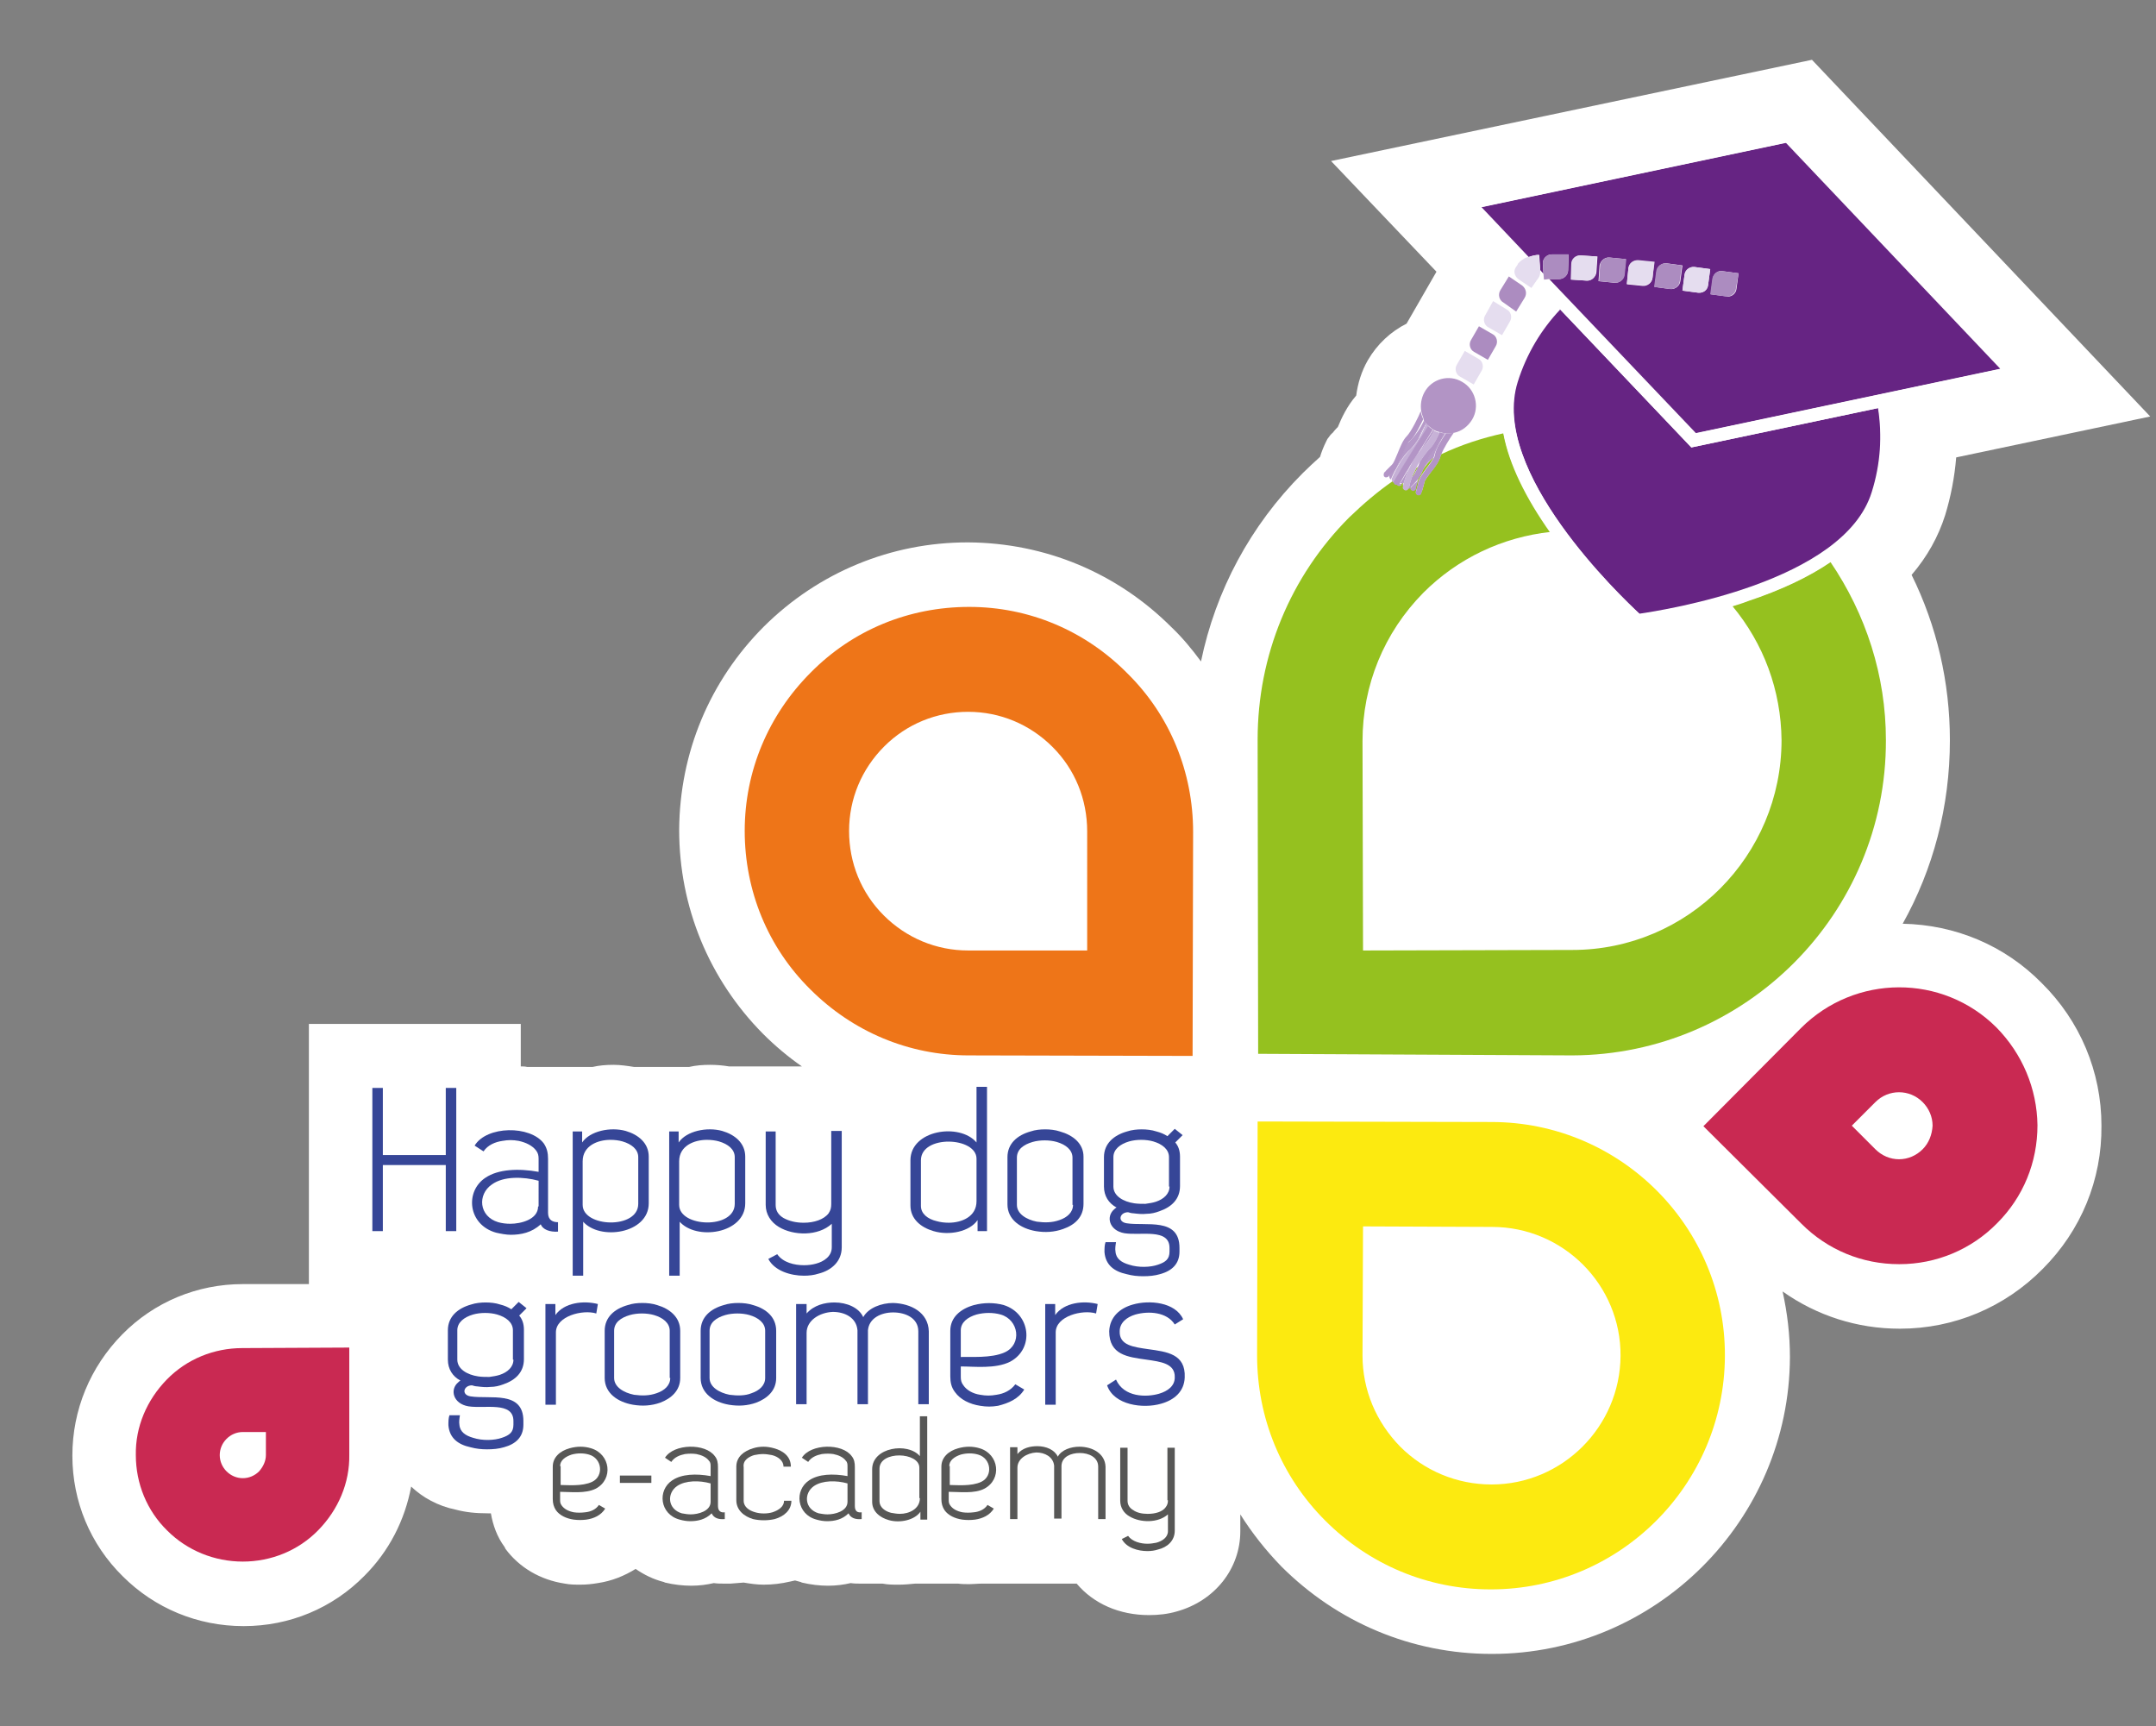 <svg xmlns="http://www.w3.org/2000/svg" xmlns:xlink="http://www.w3.org/1999/xlink" id="Ebene_1" x="0px" y="0px" viewBox="0 0 411.1 329.1" style="enable-background:new 0 0 411.1 329.1;" xml:space="preserve"><rect x="0" y="0" width="411.1" height="329.1" fill="#808080" stroke="none"/> <style type="text/css"> .st0{fill:#FFFFFF;} .st1{fill:none;} .st2{fill:#364697;} .st3{fill:#575756;} .st4{fill:#EE7518;} .st5{fill:#95C11F;} .st6{fill:#C92952;} .st7{fill:#FCEA10;} .st8{fill:#662483;} .st9{fill:#E5DDEF;} .st10{fill:#AC8CC0;} .st11{fill:#B69AC9;} .st12{fill:#BAA0CC;} .st13{fill:#B395C6;} .st14{fill:#C7B2D7;} .st15{fill:#C5B0D6;} .st16{fill:#B294C5;} </style> <g> <path class="st0" d="M362.8,176.1c5.8-10.4,9-22.3,9-35c0-11-2.5-21.8-7.3-31.5c3-3.5,5.1-7.3,6.4-11.4c1.1-3.6,1.8-7.3,2.1-11 l37-7.8l-64.5-68l-91.7,19.3l20.1,21.1l-5.7,9.9c-3,1.5-5.6,3.9-7.4,7c-1.2,2.1-1.9,4.4-2.2,6.7c-1.8,2.1-2.8,4.3-3.5,6 c-0.1,0.1-0.1,0.1-0.2,0.2c-0.6,0.6-0.8,1-0.9,1l-0.3,0.3l-0.6,0.8l-0.2,0.4c-0.5,1-0.9,2-1.2,3c-1.1,1-2.2,2-3.3,3.1 c-10,10-16.6,22.4-19.4,35.9c-1.7-2.3-3.5-4.5-5.6-6.5c-10.4-10.4-24.1-16.1-38.8-16.2h-0.1c-14.6,0-28.4,5.7-38.8,16 c-10.4,10.4-16.1,24.1-16.2,38.8c0,14.7,5.7,28.5,16,38.9c2.3,2.3,4.8,4.4,7.4,6.2H139c-1.2-0.2-2.4-0.3-3.6-0.3 c-1.4,0-2.7,0.1-4,0.4h-8.2h-2.3c-1.3-0.2-2.6-0.4-3.9-0.4c-1.4,0-2.7,0.1-4,0.4h-12.5c-0.4-0.1-0.8-0.1-1.2-0.1v-8.1H58.9v49.6 l-12.6,0c-8.7,0-16.9,3.4-23,9.6c-6.1,6.2-9.5,14.4-9.5,23.1c0,8.7,3.4,16.9,9.6,23c6.1,6.1,14.3,9.5,23,9.5h0.1h0 c8.7,0,16.9-3.4,23-9.6c4.7-4.7,7.7-10.6,8.9-17c2.2,2.1,5.1,3.7,8.5,4.4c1.9,0.5,3.8,0.7,6.1,0.7c0.2,0,0.4,0,0.6,0 c0.4,2.3,1.2,4.5,2.6,6.4l0.1,0.2l0.1,0.2c2.6,3.5,6.6,5.9,11.3,6.6c1,0.2,2,0.2,3,0.2c1.1,0,2.1-0.1,3.3-0.3 c2.7-0.4,5.1-1.4,7.2-2.7c1.6,1.1,3.4,2,5.4,2.5l0.2,0.1c1.7,0.4,3.4,0.6,5,0.6c1.6,0,3-0.2,4.3-0.5c0.7,0.1,1.3,0.1,2,0.1 c0,0,0,0,0,0c0.4,0,0.8,0,1.2,0l2.5-0.2c1.2,0.2,2.5,0.4,3.8,0.4c1.7,0,3.4-0.2,5.1-0.6l0.9-0.2c0.4,0.1,0.7,0.2,1.1,0.3l0.2,0.1 c1.7,0.4,3.4,0.6,5,0.6c1.6,0,3-0.2,4.3-0.5c0.7,0.1,1.3,0.1,2,0.1h0c0.4,0,0.8,0,1.1,0h3c1,0.2,2,0.2,3.1,0.2c1,0,2.1-0.1,3.1-0.2 h6h2.2c0.7,0.1,1.5,0.1,2.2,0.1c0.7,0,1.5-0.1,2.3-0.1h2h16.1c3.2,3.8,8.1,6,13.8,6c1.8,0,3.6-0.2,5.3-0.7 c7.2-2,12.1-8.1,12.1-15.3v-3.2c2.2,3.5,4.8,6.8,7.8,9.9c10.7,10.7,24.9,16.7,40.1,16.7h0.1c31.2,0,56.7-25.4,56.8-56.6 c0-4.3-0.5-8.4-1.4-12.5c6.5,4.6,14.2,7.1,22.3,7.1h0.1h0c10.3,0,20-4.1,27.2-11.4c7.3-7.3,11.3-17,11.2-27.3 c0-10.3-4.1-20-11.4-27.2C382.2,180.2,372.8,176.3,362.8,176.1z"></path> </g> <g> <path class="st1" d="M93.7,225.8c-2.7,1.9-2.5,6.1,1.2,7.2c0.7,0.2,1.5,0.3,2.3,0.3c2,0,5.3-0.8,5.3-3.3v-4.9 C99.7,224.3,95.9,224.2,93.7,225.8z"></path> <path class="st1" d="M184.7,135.7C184.7,135.7,184.7,135.7,184.7,135.7c-6.1,0-11.8,2.4-16.1,6.6c-4.3,4.3-6.7,10-6.7,16.1 c0,6.1,2.3,11.8,6.6,16.1c4.3,4.3,10,6.7,16.1,6.7l22.7,0l0-22.7c0-6.1-2.3-11.8-6.6-16.1C196.5,138.1,190.8,135.7,184.7,135.7z"></path> <path class="st1" d="M220,217.6c-0.7-0.2-1.5-0.3-2.3-0.3c-0.8,0-1.6,0.1-2.3,0.3c-1.7,0.5-3,1.5-3,3v5.6c0,1.8,1.8,2.9,4,3.2 c0.7,0.1,1.4,0.1,2.1,0.1c0.7-0.1,1.4-0.2,2-0.4c1.5-0.5,2.6-1.5,2.6-2.9v-5.6C223,219.1,221.7,218,220,217.6z"></path> <path class="st1" d="M121.8,229.4v-8.9h0c0-1.5-1.3-2.5-3-3c-0.7-0.2-1.5-0.3-2.3-0.3c-2.5,0-5.3,1.2-5.3,4.1v8.3 C111.1,234,121.8,234.4,121.8,229.4z"></path> <path class="st1" d="M268.8,84c-0.2,0.2-0.3,0.4-0.5,0.6c0.1-0.1,0.1-0.1,0.2-0.2c1.4-1.3,2.4-2.9,3-4.2c-0.1-0.1-0.2-0.2-0.2-0.4 C270.7,81.1,269.7,83.2,268.8,84z"></path> <path class="st1" d="M112.9,282.6c2.4-1.1,1.9-4.5-0.6-5.2c-1.1-0.3-2.3-0.3-3.3,0c-1.2,0.3-2.2,1.1-2.2,2.2v3.7 C108,283.2,111,283.5,112.9,282.6z"></path> <path class="st1" d="M46.3,273L46.3,273c-1.2,0-2.3,0.5-3.1,1.3c-0.8,0.8-1.3,1.9-1.3,3.1c0,1.2,0.5,2.3,1.3,3.1 c0.8,0.8,1.9,1.3,3.1,1.3c0,0,0,0,0,0c1.2,0,2.3-0.5,3.1-1.3c0.8-0.8,1.3-1.9,1.3-3.1l0-4.4L46.3,273z"></path> <path class="st1" d="M140.2,229.4v-8.9h0c0-1.5-1.3-2.5-3-3c-0.7-0.2-1.5-0.3-2.3-0.3c-2.5,0-5.3,1.2-5.3,4.1v8.3 C129.5,234,140.2,234.4,140.2,229.4z"></path> <path class="st1" d="M167.8,280v6.2h0c0,1.1,1,1.8,2.2,2.2c0.5,0.1,1.1,0.2,1.7,0.2c1.8,0,3.8-0.8,3.8-3v-5.8 C175.4,276.7,167.8,276.4,167.8,280z"></path> <path class="st1" d="M201.6,217.6c-0.7-0.2-1.5-0.3-2.3-0.3c-0.8,0-1.6,0.1-2.3,0.3c-1.7,0.5-3,1.4-3,3v9c0,1.8,1.8,2.9,3.8,3.2 c1.4,0.2,2.9,0.2,4.3-0.3c1.5-0.5,2.6-1.5,2.6-2.9v-9C204.6,219.1,203.3,218.1,201.6,217.6z"></path> <path class="st1" d="M270.4,88.9c0-0.1,0.1-0.1,0.1-0.2c0.1-0.3,0.2-0.5,0.3-0.8c-0.2,0.4-0.5,0.7-0.7,1.1 C270.2,89,270.3,89,270.4,88.9z"></path> <path class="st1" d="M129.1,283.3c-2,1.4-1.8,4.4,0.9,5.2c0.5,0.1,1.1,0.2,1.7,0.2c1.5,0,3.8-0.6,3.8-2.4v-3.5 C133.4,282.2,130.7,282.1,129.1,283.3z"></path> <path class="st1" d="M155.2,283.3c-2,1.4-1.8,4.4,0.9,5.2c0.5,0.1,1.1,0.2,1.7,0.2c1.5,0,3.8-0.6,3.8-2.4v-3.5 C159.5,282.2,156.8,282.1,155.2,283.3z"></path> <path class="st1" d="M146,262.7v-9c0-1.5-1.3-2.5-3-3c-0.7-0.2-1.5-0.3-2.3-0.3s-1.6,0.1-2.3,0.3c-1.7,0.5-3,1.4-3,3v9 c0,1.8,1.8,2.9,3.8,3.2c1.4,0.2,2.9,0.2,4.3-0.3C144.9,265.1,146,264.1,146,262.7z"></path> <path class="st1" d="M124.7,250.6c-0.7-0.2-1.5-0.3-2.3-0.3c-0.8,0-1.6,0.1-2.3,0.3c-1.7,0.5-3,1.4-3,3v9c0,1.8,1.8,2.9,3.8,3.2 c1.4,0.2,2.9,0.2,4.3-0.3c1.5-0.5,2.6-1.5,2.6-2.9v-9C127.8,252.1,126.4,251.1,124.7,250.6z"></path> <path class="st1" d="M191.6,257.8c3.3-1.6,2.7-6.2-0.8-7.2c-1.5-0.4-3.2-0.4-4.6,0c-1.7,0.5-3,1.5-3,3v5.1 C184.9,258.7,189,259.1,191.6,257.8z"></path> <path class="st1" d="M187.1,282.6c2.4-1.1,1.9-4.5-0.6-5.2c-1.1-0.3-2.3-0.3-3.3,0c-1.2,0.3-2.2,1.1-2.2,2.2v3.7 C182.2,283.2,185.2,283.5,187.1,282.6z"></path> <path class="st1" d="M186.3,229v-8.1c0-4.3-10.6-4.6-10.6,0.3v8.7h0c0,1.5,1.3,2.5,3,3c0.7,0.2,1.5,0.3,2.3,0.3 C183.4,233.2,186.3,232,186.3,229z"></path> <path class="st1" d="M94.9,250.6c-0.7-0.2-1.5-0.3-2.3-0.3s-1.6,0.1-2.3,0.3c-1.7,0.5-3,1.5-3,3v5.6c0,1.8,1.8,2.9,4,3.2 c0.7,0.1,1.4,0.1,2.1,0.1c0.7-0.1,1.4-0.2,2-0.4c1.5-0.5,2.6-1.5,2.6-2.9v-5.6C97.9,252.1,96.6,251,94.9,250.6z"></path> <path class="st1" d="M273.2,87.4C273.2,87.4,273.2,87.4,273.2,87.4C273.2,87.4,273.2,87.4,273.2,87.4c0.1-0.1,0.1-0.1,0.1-0.1 C273.3,87.3,273.2,87.4,273.2,87.4z"></path> <path class="st1" d="M357.5,210.1l-4.5,4.5l4.5,4.5c1.2,1.2,2.8,1.9,4.5,1.9c0,0,0,0,0,0c1.7,0,3.3-0.7,4.5-1.9s1.9-2.8,1.9-4.5 c0-1.7-0.7-3.3-1.9-4.5C364.1,207.6,360,207.6,357.5,210.1z"></path> <path class="st1" d="M284.4,233.9l-24.6-0.1l-0.1,24.6c0,6.6,2.5,12.7,7.2,17.4c4.6,4.7,10.8,7.2,17.4,7.2c0,0,0,0,0.1,0 c13.5,0,24.5-11,24.6-24.5C309,244.9,298,233.9,284.4,233.9z"></path> <path class="st2" d="M87,234.7v-27.3h-2v12.8H73v-12.8H71v27.3H73c0-4,0-8.6,0-12.6H85v12.6H87z"></path> <path class="st2" d="M106.4,234.8V233c-1,0-1.9-0.4-1.9-1.8v-10.3c0-1.1-0.2-2-0.8-2.9c-2.6-3.5-10.9-3.4-13.2,0.4l1.7,1.1 c0.8-1.2,2.2-1.8,3.6-2c1.1-0.2,2-0.2,3.1,0c1.4,0.3,2.6,0.9,3.3,1.8c0.4,0.5,0.5,1,0.5,1.6v2.5c-3.9-0.7-7.7-0.5-10.1,1.1 c-4,2.6-3.4,9,2,10.5c0.9,0.2,1.9,0.4,2.8,0.4c1.9,0,4-0.4,5.7-2C103.5,234.4,104.8,234.9,106.4,234.8z M102.6,230 c0,2.5-3.3,3.3-5.3,3.3c-0.8,0-1.6-0.1-2.3-0.3c-3.7-1.1-4-5.3-1.2-7.2c2.2-1.6,6-1.5,8.9-0.7V230z"></path> <path class="st2" d="M111.1,232.8c3.2,3.8,12.6,2.4,12.6-3.4v-8.9c0-2.6-2-4.2-4.4-4.9c-2.9-0.8-6.8,0-8.3,2.2v-2.1h-1.8 c0,9.2,0,18.3,0,27.5h2V232.8z M111.1,221.4c0-3,2.9-4.1,5.3-4.1c0.8,0,1.6,0.1,2.3,0.3c1.7,0.5,3,1.5,3,3h0v8.9 c0,4.9-10.6,4.5-10.6,0.2V221.4z"></path> <path class="st2" d="M129.5,232.8c3.2,3.8,12.6,2.4,12.6-3.4v-8.9c0-2.6-2-4.2-4.4-4.9c-2.9-0.8-6.8,0-8.3,2.2v-2.1h-1.8 c0,9.2,0,18.3,0,27.5h2V232.8z M129.5,221.4c0-3,2.9-4.1,5.3-4.1c0.8,0,1.6,0.1,2.3,0.3c1.7,0.5,3,1.5,3,3h0v8.9 c0,4.9-10.6,4.5-10.6,0.2V221.4z"></path> <path class="st2" d="M146,215.6v14.1c0,1.8,1,3.3,2.5,4.2c2.8,1.7,7.5,1.8,10.1-0.6v3.8v0.3v0.4c0,1.7-1.5,2.7-3,3.1 c-0.7,0.2-1.5,0.3-2.3,0.3c-1.8,0-4-0.5-5.1-2.1l-1.7,0.9c1.2,2.3,4.3,3.2,6.8,3.2c0.9,0,1.9-0.1,2.8-0.4c2.4-0.6,4.4-2.3,4.4-5 v-0.4v-21.8h-2v13.9c0,0.7-0.1,1.2-0.5,1.8c-0.9,1.2-2.8,1.8-4.7,1.8l-0.1,0c-1.4,0-2.7-0.3-3.8-0.9c-1-0.6-1.5-1.4-1.5-2.5v-14 H146z"></path> <path class="st2" d="M186.4,232.6v2.1h1.8c0-9.2,0-18.3,0-27.5h-2v10.6c-3.2-3.8-12.6-2.4-12.6,3.4v8.6c0,2.6,2,4.2,4.4,4.9 C181,235.6,184.9,234.8,186.4,232.6z M175.6,229.9L175.6,229.9l0-8.7c0-4.9,10.6-4.5,10.6-0.3v8.1c0,3-2.9,4.1-5.3,4.1 c-0.8,0-1.6-0.1-2.3-0.3C176.9,232.4,175.6,231.4,175.6,229.9z"></path> <path class="st2" d="M202.1,215.7c-0.9-0.3-1.9-0.4-2.8-0.4c-1,0-1.9,0.1-2.8,0.4c-2.5,0.7-4.4,2.3-4.4,4.9v9 c0,2.9,2.5,4.6,5.4,5.1c1.8,0.3,3.5,0.2,5.2-0.4c2.3-0.8,3.9-2.3,3.9-4.8v-9C206.6,218,204.6,216.4,202.1,215.7z M204.6,229.7 c0,1.4-1.1,2.4-2.6,2.9c-1.4,0.5-2.8,0.5-4.3,0.3c-2-0.4-3.8-1.5-3.8-3.2v-9c0-1.6,1.3-2.5,3-3c0.7-0.2,1.5-0.3,2.3-0.3 c0.8,0,1.6,0.1,2.3,0.3c1.7,0.5,3,1.5,3,3V229.7z"></path> <path class="st2" d="M224,215.2l-1.4,1.4c-0.6-0.4-1.3-0.7-2.1-0.9c-0.9-0.3-1.9-0.4-2.8-0.4c-0.9,0-1.9,0.1-2.8,0.4 c-2.5,0.7-4.4,2.3-4.4,4.9v5.6c0,1.8,0.9,3.2,2.4,4c-0.2,0.1-0.3,0.2-0.4,0.3c-1.7,1.4-1,4.1,1.9,4.6c3.1,0.5,8.6-1,8.6,2.8v0.7 c0,1.4-0.7,2-2.2,2.5c-1.4,0.5-3.7,0.6-5.5,0c-1.4-0.4-2.5-1.1-2.6-2.5c-0.1-0.5,0-1.2,0.1-1.8h-2c-0.2,0.6-0.2,1.2-0.2,1.9 c0.2,2.5,1.9,3.7,4.2,4.2c1.1,0.3,2.1,0.4,3.2,0.4c1.1,0,2.2-0.1,3.2-0.4c2.2-0.6,3.7-1.9,3.7-4.3v-0.7c0-5.9-6.4-4.1-10.1-4.7 c-1.8-0.3-1.3-2.1,0.3-2.1c0.3,0.1,0.7,0.2,1,0.2h0c0.8,0.1,1.7,0.2,2.5,0.1c0.9,0,1.7-0.2,2.5-0.5c2.3-0.8,3.9-2.3,3.9-4.8v-5.6 c0-1.1-0.3-2-0.9-2.7l1.4-1.4L224,215.2z M223,226.2c0,1.4-1.1,2.4-2.6,2.9c-0.6,0.2-1.3,0.3-2,0.4c-0.7,0-1.4,0-2.1-0.1 c-2.1-0.3-4-1.4-4-3.2v-5.6c0-1.5,1.3-2.5,3-3c0.7-0.2,1.5-0.3,2.3-0.3c0.8,0,1.6,0.1,2.3,0.3c1.7,0.5,3,1.5,3,3V226.2z"></path> <path class="st2" d="M98.9,248.2l-1.4,1.4c-0.6-0.4-1.3-0.7-2.1-0.9c-0.9-0.3-1.9-0.4-2.8-0.4c-0.9,0-1.9,0.1-2.8,0.4 c-2.5,0.7-4.4,2.3-4.4,4.9v5.6c0,1.8,0.9,3.2,2.4,4c-0.2,0.1-0.3,0.2-0.4,0.3c-1.7,1.4-1,4.1,1.9,4.6c3.1,0.5,8.6-1,8.6,2.8v0.7 c0,1.4-0.7,2-2.2,2.5c-1.4,0.5-3.7,0.6-5.5,0c-1.4-0.4-2.5-1.1-2.6-2.5c-0.1-0.5,0-1.2,0.1-1.8h-2c-0.2,0.6-0.2,1.2-0.2,1.9 c0.2,2.5,1.9,3.7,4.2,4.2c1.1,0.3,2.1,0.4,3.2,0.4c1.1,0,2.2-0.1,3.2-0.4c2.2-0.6,3.7-1.9,3.7-4.3v-0.7c0-5.9-6.4-4.1-10.1-4.7 c-1.8-0.3-1.3-2.1,0.3-2.1c0.3,0.1,0.7,0.2,1,0.2h0c0.8,0.1,1.7,0.2,2.5,0.1c0.9,0,1.7-0.2,2.5-0.5c2.3-0.8,3.9-2.3,3.9-4.8v-5.6 c0-1.1-0.3-2-0.9-2.7l1.4-1.4L98.9,248.2z M97.9,259.2c0,1.4-1.1,2.4-2.6,2.9c-0.6,0.2-1.3,0.3-2,0.4c-0.7,0-1.4,0-2.1-0.1 c-2.1-0.3-4-1.4-4-3.2v-5.6c0-1.5,1.3-2.5,3-3c0.7-0.2,1.5-0.3,2.3-0.3s1.6,0.1,2.3,0.3c1.7,0.5,3,1.5,3,3V259.2z"></path> <path class="st2" d="M106,254c0-3.1,5.1-4.4,7.7-3.6l0.3-1.8c-2.7-0.7-6.4-0.3-8.1,2.1v-2.1H104v5.5v5v8.7h2V254z"></path> <path class="st2" d="M129.7,262.7v-9c0-2.6-2-4.2-4.4-4.9c-0.9-0.3-1.9-0.4-2.8-0.4c-1,0-1.9,0.1-2.8,0.4c-2.5,0.7-4.4,2.3-4.4,4.9 v9c0,2.9,2.5,4.6,5.4,5.1c1.8,0.3,3.5,0.2,5.2-0.4C128,266.6,129.7,265.1,129.7,262.7z M127.8,262.7c0,1.4-1.1,2.4-2.6,2.9 c-1.4,0.5-2.8,0.5-4.3,0.3c-2-0.4-3.8-1.5-3.8-3.2v-9c0-1.6,1.3-2.5,3-3c0.7-0.2,1.5-0.3,2.3-0.3c0.8,0,1.6,0.1,2.3,0.3 c1.7,0.5,3,1.5,3,3V262.7z"></path> <path class="st2" d="M148,262.7v-9c0-2.6-1.9-4.2-4.4-4.9c-0.9-0.3-1.9-0.4-2.8-0.4c-1,0-1.9,0.1-2.8,0.4c-2.5,0.7-4.4,2.3-4.4,4.9 v9c0,2.9,2.5,4.6,5.4,5.1c1.8,0.3,3.5,0.2,5.2-0.4C146.3,266.6,148,265.1,148,262.7z M139.1,265.9c-2-0.4-3.8-1.5-3.8-3.2v-9 c0-1.6,1.3-2.5,3-3c0.7-0.2,1.5-0.3,2.3-0.3s1.6,0.1,2.3,0.3c1.7,0.5,3,1.5,3,3v9c0,1.4-1.1,2.4-2.6,2.9 C142.1,266.1,140.6,266.1,139.1,265.9z"></path> <path class="st2" d="M170.3,248.4c-2.2,0-4.7,0.9-5.7,2.7c-0.8-1.8-3.1-2.8-5.5-2.8c-1.8,0-3.9,0.5-5.3,2.1v-1.8h-2v19.1h2v-13.6 c0-2.4,2.5-3.9,5-4c2.3,0,4.5,1.1,4.7,3.5v14.1c0.7,0,1.3,0,2,0v-14.1c0.2-2.3,2.5-3.4,4.8-3.4c2.4,0,4.8,1.1,4.8,3.6v13.9h2v-13.9 C177,250.2,173.7,248.5,170.3,248.4z"></path> <path class="st2" d="M195.3,264.9l-1.7-1c-0.9,1.2-2.2,1.8-3.6,2c-1.1,0.2-2,0.2-3.1,0c-1.4-0.2-2.6-0.9-3.2-1.8 c-0.4-0.5-0.5-1-0.5-1.6v-2c2.6,0,6.6,0.5,9.4-0.9c4.7-2.5,3.9-9.2-1.2-10.8c-1.8-0.5-3.8-0.5-5.7,0c-2.5,0.7-4.5,2.3-4.5,4.9v8.7 c0,1.1,0.2,2.1,0.9,3c1,1.4,2.8,2.3,4.8,2.6c1.2,0.2,2.2,0.2,3.4,0C192.3,267.5,194.2,266.7,195.3,264.9z M183.2,253.6 c0-1.5,1.3-2.5,3-3c1.5-0.4,3.2-0.4,4.6,0c3.5,1,4.1,5.7,0.8,7.2c-2.6,1.2-6.7,0.8-8.4,0.9V253.6z"></path> <path class="st2" d="M199.3,248.6v5.5v5v8.7h2V254c0-3.1,5.1-4.4,7.7-3.6l0.3-1.8c-2.7-0.7-6.4-0.3-8.1,2.1v-2.1H199.3z"></path> <path class="st2" d="M218.9,257.2c-2.7-0.4-5.5-0.7-5.4-3.4c0-1.6,1.3-2.7,3-3.2c2.5-0.7,6-0.5,7.5,1.9l1.6-1 c-1.5-3.3-6.5-3.7-9.6-2.8c-2.5,0.7-4.4,2.4-4.5,5.1c0,4.5,3.5,4.9,7.1,5.4c2.7,0.4,5.5,0.7,5.4,3.4c0,1.6-1.3,2.6-3,3.1 c-2.4,0.7-6.7,0.7-8.2-2.7l-1.7,1.1c1.3,3.8,6.9,4.5,10.3,3.5c2.5-0.7,4.4-2.3,4.5-5C226.1,258.1,222.5,257.7,218.9,257.2z"></path> <path class="st3" d="M113.6,283.8c3.4-1.8,2.8-6.6-0.9-7.7c-1.3-0.4-2.7-0.4-4.1,0c-1.8,0.5-3.2,1.7-3.2,3.5v6.2 c0,0.8,0.2,1.5,0.6,2.1c0.7,1,2,1.6,3.4,1.8c0.8,0.1,1.6,0.1,2.4,0c1.4-0.2,2.8-0.8,3.6-2.1l-1.2-0.7c-0.6,0.9-1.6,1.3-2.6,1.4 c-0.8,0.1-1.5,0.1-2.2,0c-1-0.2-1.8-0.6-2.3-1.3c-0.3-0.4-0.3-0.7-0.3-1.2v-1.4C108.7,284.4,111.6,284.8,113.6,283.8z M106.8,279.5 c0-1.1,1-1.8,2.2-2.2c1.1-0.3,2.3-0.3,3.3,0c2.5,0.7,2.9,4.1,0.6,5.2c-1.9,0.9-4.8,0.6-6,0.6V279.5z"></path> <rect x="118.2" y="281.3" class="st3" width="6" height="1.4"></rect> <path class="st3" d="M136.9,287.1v-7.4c0-0.8-0.1-1.5-0.6-2.1c-1.8-2.5-7.8-2.4-9.5,0.3l1.2,0.8c0.6-0.9,1.6-1.3,2.6-1.5 c0.8-0.1,1.5-0.1,2.2,0c1,0.2,1.9,0.6,2.4,1.3c0.3,0.3,0.3,0.7,0.3,1.1v1.8c-2.8-0.5-5.5-0.4-7.3,0.8c-2.9,1.9-2.4,6.5,1.4,7.5 c0.7,0.2,1.4,0.3,2,0.3c1.4,0,2.9-0.3,4.1-1.5c0.4,0.9,1.3,1.2,2.5,1.1v-1.3C137.6,288.4,136.9,288.2,136.9,287.1z M135.5,286.3 c0,1.8-2.4,2.4-3.8,2.4c-0.6,0-1.1-0.1-1.7-0.2c-2.7-0.8-2.9-3.8-0.9-5.2c1.6-1.1,4.3-1.1,6.4-0.5V286.3z"></path> <path class="st3" d="M143.8,277.4c0.5-0.1,1.1-0.2,1.7-0.2c0.6,0,1.1,0.1,1.7,0.2c1.2,0.3,2.2,1.1,2.2,2.2h1.4c0-1.9-1.4-3-3.2-3.5 c-0.7-0.2-1.4-0.3-2-0.3c-0.7,0-1.4,0.1-2,0.3c-1.7,0.5-3.2,1.6-3.2,3.5v6.4c0,1.9,1.5,3.1,3.2,3.6c1.3,0.3,2.8,0.3,4.1,0v0 c1.8-0.5,3.2-1.7,3.2-3.5h-1.4c0,1.1-1,1.8-2.2,2.2h0c-1,0.3-2.3,0.3-3.3,0c-1.1-0.3-2.2-1-2.2-2.2v-6.4 C141.6,278.4,142.8,277.7,143.8,277.4z"></path> <path class="st3" d="M163,287.1v-7.4c0-0.8-0.1-1.5-0.6-2.1c-1.8-2.5-7.8-2.4-9.5,0.3l1.2,0.8c0.6-0.9,1.6-1.3,2.6-1.5 c0.8-0.1,1.5-0.1,2.2,0c1,0.2,1.9,0.6,2.4,1.3c0.3,0.3,0.3,0.7,0.3,1.1v1.8c-2.8-0.5-5.5-0.4-7.3,0.8c-2.9,1.9-2.4,6.5,1.4,7.5 c0.7,0.2,1.4,0.3,2,0.3c1.4,0,2.9-0.3,4.1-1.5c0.4,0.9,1.3,1.2,2.5,1.1v-1.3C163.6,288.4,163,288.2,163,287.1z M161.6,286.3 c0,1.8-2.4,2.4-3.8,2.4c-0.6,0-1.1-0.1-1.7-0.2c-2.7-0.8-2.9-3.8-0.9-5.2c1.6-1.1,4.3-1.1,6.4-0.5V286.3z"></path> <path class="st3" d="M175.4,277.6c-2.3-2.7-9.1-1.7-9.1,2.5v6.2c0,1.8,1.4,3,3.2,3.5c2.1,0.6,4.9,0,6-1.6v1.5h1.3 c0-6.6,0-13.2,0-19.7h-1.4V277.6z M175.4,285.6c0,2.1-2.1,3-3.8,3c-0.6,0-1.1-0.1-1.7-0.2c-1.2-0.3-2.2-1.1-2.2-2.2h0V280 c0-3.5,7.6-3.2,7.6-0.2V285.6z"></path> <path class="st3" d="M187.7,283.8c3.4-1.8,2.8-6.6-0.9-7.7c-1.3-0.4-2.7-0.4-4.1,0c-1.8,0.5-3.2,1.7-3.2,3.5v6.2 c0,0.8,0.2,1.5,0.6,2.1c0.7,1,2,1.6,3.4,1.8c0.8,0.1,1.6,0.1,2.4,0c1.4-0.2,2.8-0.8,3.6-2.1l-1.2-0.7c-0.6,0.9-1.6,1.3-2.6,1.4 c-0.8,0.1-1.5,0.1-2.2,0c-1-0.2-1.8-0.6-2.3-1.3c-0.3-0.4-0.3-0.7-0.3-1.2v-1.4C182.9,284.4,185.8,284.8,187.7,283.8z M181,279.5 c0-1.1,1-1.8,2.2-2.2c1.1-0.3,2.3-0.3,3.3,0c2.5,0.7,2.9,4.1,0.6,5.2c-1.9,0.9-4.8,0.6-6,0.6V279.5z"></path> <path class="st3" d="M205.8,275.8c-1.6,0-3.4,0.6-4.1,1.9c-0.6-1.3-2.2-2-3.9-2c-1.3,0-2.8,0.3-3.8,1.5v-1.3h-1.4v13.7h1.4v-9.8 c0-1.7,1.8-2.8,3.6-2.9c1.6,0,3.2,0.8,3.4,2.5v10.1c0.5,0,0.9,0,1.4,0v-10.1c0.1-1.7,1.8-2.4,3.5-2.4c1.7,0,3.5,0.8,3.5,2.6v10h1.4 v-10C210.7,277.1,208.3,275.8,205.8,275.8z"></path> <path class="st3" d="M222.7,286c0,0.5-0.1,0.9-0.4,1.3c-0.6,0.9-2,1.3-3.4,1.3l-0.1,0c-1,0-2-0.2-2.7-0.7c-0.7-0.4-1.1-1-1.1-1.8 V276h-1.4v10.1c0,1.3,0.7,2.4,1.8,3c2,1.2,5.4,1.3,7.3-0.4v2.7v0.2v0.3c0,1.2-1.1,1.9-2.2,2.2c-0.5,0.1-1.1,0.2-1.7,0.2 c-1.3,0-2.9-0.4-3.7-1.5l-1.2,0.6c0.9,1.7,3.1,2.3,4.9,2.3c0.7,0,1.4-0.1,2-0.3c1.7-0.4,3.2-1.6,3.2-3.6v-0.3V276h-1.4V286z"></path> <path class="st4" d="M184.8,115.7C184.7,115.7,184.7,115.7,184.8,115.7c-11.5,0-22.2,4.4-30.2,12.5c-8.1,8.1-12.6,18.8-12.6,30.2 c0,11.4,4.4,22.2,12.5,30.2c8.1,8.1,18.8,12.6,30.2,12.6l42.7,0.1l0.1-42.7c0-11.4-4.4-22.2-12.5-30.2 C206.9,120.2,196.2,115.7,184.8,115.7z M207.3,181.2l-22.7,0c-6.1,0-11.8-2.4-16.1-6.7c-4.3-4.3-6.6-10-6.6-16.1 c0-6.1,2.4-11.8,6.7-16.1c4.3-4.3,10-6.6,16-6.6c0,0,0,0,0,0c6.1,0,11.8,2.4,16.1,6.7c4.3,4.3,6.6,10,6.6,16.1L207.3,181.2z"></path> <path class="st5" d="M269.2,91.1c0.1-0.1,0.1-0.1,0.2-0.2c0,0,0.1-0.1,0.1-0.1c0.2-0.4,0.3-0.8,0.6-1.2c0.1-0.1,0.1-0.2,0.2-0.3 c0-0.1,0.1-0.2,0.1-0.3c-0.1,0.1-0.2,0.1-0.3,0.2C269.8,89.7,269.5,90.4,269.2,91.1z"></path> <path class="st5" d="M299.8,201.2c33-0.1,59.9-27,59.8-60.1c0-12.3-3.8-24-10.6-34c-4.1,2.8-9.3,5.3-15.7,7.4c-1,0.3-2,0.7-3,1 c6,7.2,9.3,16.1,9.4,25.6c0,22-17.8,40-39.9,40l-39.9,0.1l-0.1-39.9c0-10.7,4.1-20.7,11.6-28.3c6.6-6.6,15.1-10.6,24.3-11.6 c-4.9-6.9-7.9-13.1-9-18.8c-4.1,0.9-8.1,2.2-11.9,4c0,0.1-0.1,0.2-0.1,0.2c-0.2,1-1,2.1-1.8,3.1c-0.6,0.8-1.2,1.6-1.3,2 c-0.1,0.6-0.3,1.1-0.4,1.5c-0.1,0.3-0.2,0.5-0.2,0.5c0,0,0,0.1,0,0.1c-0.1,0.2-0.4,0.4-0.7,0.3c-0.3-0.1-0.4-0.4-0.3-0.7 c0,0,0.3-0.7,0.5-1.9c0.2-0.7,0.8-1.5,1.5-2.5c0.5-0.6,1-1.3,1.3-1.9c0,0-0.1,0-0.1,0c-0.8,0.8-1.4,1.5-1.9,2.3 c-0.2,0.6-0.5,1.1-0.8,1.5c-0.2,0.5-0.3,0.9-0.4,1.2c-0.1,0.3-0.1,0.5-0.1,0.5c0,0.3-0.3,0.5-0.6,0.5c-0.3,0-0.4-0.2-0.5-0.5 c0,0,0,0,0,0c-0.1,0.2-0.3,0.2-0.5,0.2c-0.1,0.1-0.2,0.1-0.4,0.1c-0.3-0.1-0.5-0.4-0.5-0.7c0-0.2,0.1-0.3,0.1-0.5 c0,0-0.1,0.1-0.1,0.1c-0.1,0.1-0.2,0.2-0.2,0.2c-0.2,0.2-0.6,0.2-0.8,0c0,0,0,0,0-0.1c-0.1,0-0.2,0-0.3,0c-0.1-0.1-0.2-0.2-0.3-0.3 c-0.1,0-0.2,0-0.2,0c0,0-0.1-0.1-0.1-0.1c-2.9,2-5.7,4.4-8.3,6.9c-11.3,11.3-17.5,26.4-17.5,42.4l0.1,59.9L299.8,201.2z"></path> <path class="st6" d="M380.7,195.9c-10.3-10.3-27-10.2-37.3,0.1l-18.6,18.7l18.7,18.6c5,5,11.6,7.7,18.6,7.7c0,0,0,0,0.1,0 c7,0,13.7-2.8,18.6-7.8c5-5,7.7-11.6,7.7-18.7C388.4,207.5,385.6,200.9,380.7,195.9z M366.6,219.1c-1.2,1.2-2.8,1.9-4.5,1.9 c0,0,0,0,0,0c-1.7,0-3.3-0.7-4.5-1.9l-4.5-4.5l4.5-4.5c2.5-2.5,6.5-2.5,9,0c1.2,1.2,1.9,2.8,1.9,4.5 C368.4,216.3,367.8,217.9,366.6,219.1z"></path> <path class="st6" d="M46.2,257c-5.4,0-10.6,2.1-14.4,6s-6,9-5.9,14.4c0,5.4,2.1,10.6,6,14.4c3.8,3.8,9,5.9,14.4,5.9c0,0,0,0,0,0 c5.4,0,10.6-2.1,14.4-6c3.8-3.9,6-9,5.9-14.4l0-20.4L46.2,257z M49.4,280.5c-0.8,0.8-1.9,1.3-3.1,1.3c0,0,0,0,0,0 c-1.2,0-2.3-0.5-3.1-1.3c-0.8-0.8-1.3-1.9-1.3-3.1c0-1.2,0.5-2.3,1.3-3.1c0.8-0.8,1.9-1.3,3.1-1.3h0l4.4,0l0,4.4 C50.7,278.5,50.2,279.6,49.4,280.5z"></path> <path class="st7" d="M284.4,213.9l-44.6-0.1l-0.1,44.6c0,11.9,4.6,23.1,13,31.5c8.4,8.4,19.6,13.1,31.5,13.1c0,0,0.1,0,0.1,0 c24.5,0,44.5-19.9,44.6-44.5C329,233.9,309,213.9,284.4,213.9z M284.4,283C284.3,283,284.3,283,284.4,283c-6.6,0-12.8-2.6-17.4-7.2 c-4.6-4.7-7.2-10.8-7.2-17.4l0.1-24.6l24.6,0.1c13.6,0,24.6,11.1,24.5,24.6C308.9,272,297.9,283,284.4,283z"></path> <path class="st8" d="M297.4,58.9c-3.6,3.8-6.5,8.5-8.1,13.8c-5.3,17.2,19.8,41,23.3,44.3c4.7-0.7,39-6,44.3-23.2 c1.7-5.4,2-10.8,1.2-16l-35.6,7.5L297.4,58.9z"></path> <path class="st0" d="M297,103.3c6.8,9,14.4,15.8,14.5,15.9l0.4,0.4l0.5-0.1c0.1,0,8.4-1,17.9-3.9c1-0.3,2-0.6,3-1 c6.3-2.1,11.6-4.6,15.7-7.4c5.3-3.7,8.8-7.9,10.3-12.6c1.8-5.8,2.1-11.6,1.2-17.2l-2.3,0.5c0.8,5.2,0.5,10.7-1.2,16 c-5.3,17.2-39.6,22.5-44.3,23.2c-3.5-3.2-28.7-27.1-23.3-44.3c1.7-5.4,4.5-10,8.1-13.8l-1.7-1.7c-3.9,4.1-7,9.1-8.8,14.9 c-1,3.3-1.1,6.8-0.3,10.7c1.1,5.6,4.1,11.9,9,18.8C296.1,102.1,296.5,102.7,297,103.3z"></path> <path class="st8" d="M293.7,51.5l0.6,0.7l-0.1-1.9c-0.1-0.9,0.7-1.8,1.7-1.8c0,0,0.8,0,1.6,0c0.8,0,1.6,0,1.6,0l-0.1,3 c0,0.9-0.8,1.7-1.7,1.7c0,0-0.7,0-1.4,0c-0.2,0-0.3,0-0.5,0l28,29.4l58.2-12.3l-40.9-43.1l-58.2,12.3l9,9.5c1.3-0.5,1.9-0.4,2-0.4 L293.7,51.5z M315.1,53c-0.1,0.9-1,1.6-1.9,1.5l-3-0.3l0.3-3c0.1-0.9,0.9-1.6,1.9-1.5l3,0.3L315.1,53z M320.4,53.6 c-0.1,0.9-1,1.6-1.9,1.5l-3-0.4l0.4-3c0.1-0.9,1-1.6,1.9-1.5l3,0.4L320.4,53.6z M323.8,55.8l-3-0.4l0.4-3c0.1-0.9,1-1.6,1.9-1.5 l3,0.4l-0.4,3C325.6,55.3,324.8,55.9,323.8,55.8z M331.1,55.1c-0.1,0.9-1,1.6-1.9,1.4l-3-0.4l0.4-3c0.1-0.9,1-1.6,1.9-1.4l3,0.4 L331.1,55.1z M306.9,49.1l3.1,0.3l-0.3,3c-0.1,0.9-0.9,1.6-1.9,1.5l-3-0.3l0.2-3C305.2,49.7,306,49,306.9,49.1z M299.7,50.3 c0-0.9,0.9-1.7,1.8-1.6l3.1,0.2l-0.2,3c-0.1,0.9-0.9,1.6-1.8,1.6l-3-0.2L299.7,50.3z"></path> <path class="st0" d="M297.4,58.9l25.1,26.4l35.6-7.5l2.3-0.5l25.7-5.4l-44.8-47.2l-63.7,13.4l11.7,12.3c0.1-0.1,0.1-0.2,0.2-0.3 c0.1-0.1,0.1-0.2,0.3-0.3c0.1-0.1,0.3-0.2,0.4-0.3c0.1-0.1,0.3-0.2,0.5-0.3l0.5-0.2c0,0,0.1,0,0.1,0l-9-9.5l58.2-12.3l40.9,43.1 l-58.2,12.3l-28-29.4c-0.5,0-0.9,0.1-0.9,0.1l-0.1-1.1l-0.6-0.7l0,0.2c0.1,0.5-0.1,0.9-0.3,1.2c-0.2,0.3-0.5,0.6-0.4,0.6 c0,0-0.1,0.1-0.2,0.3c0,0,0,0.1-0.1,0.1l3.1,3.2L297.4,58.9z"></path> <path class="st9" d="M323.1,50.9c-0.9-0.1-1.8,0.5-1.9,1.5l-0.4,3l3,0.4c0.9,0.1,1.8-0.5,1.9-1.5l0.4-3L323.1,50.9z"></path> <path class="st10" d="M326.5,53.1l-0.4,3l3,0.4c0.9,0.1,1.8-0.5,1.9-1.4l0.5-3l-3-0.4C327.5,51.5,326.7,52.2,326.5,53.1z"></path> <path class="st9" d="M310.5,51.1l-0.3,3l3,0.3c0.9,0.1,1.8-0.6,1.9-1.5l0.4-3l-3-0.3C311.4,49.5,310.6,50.2,310.5,51.1z"></path> <path class="st10" d="M315.8,51.7l-0.4,3l3,0.4c0.9,0.1,1.8-0.5,1.9-1.5l0.4-3l-3-0.4C316.8,50.1,315.9,50.8,315.8,51.7z"></path> <path class="st9" d="M302.5,53.5c0.9,0.1,1.7-0.6,1.8-1.6l0.2-3l-3.1-0.2c-1-0.1-1.8,0.7-1.8,1.6l-0.1,3L302.5,53.5z"></path> <path class="st10" d="M305.1,50.6l-0.2,3l3,0.3c0.9,0.1,1.8-0.6,1.9-1.5l0.3-3l-3.1-0.3C306,49,305.2,49.7,305.1,50.6z"></path> <path class="st9" d="M293,53.5c-0.1,0,0.2-0.2,0.4-0.6c0.2-0.3,0.3-0.8,0.3-1.2l0-0.2l-0.3-2.9c0,0-0.7,0-2,0.4c0,0-0.1,0-0.1,0 l-0.5,0.2c-0.2,0.1-0.3,0.2-0.5,0.3c-0.1,0.1-0.3,0.2-0.4,0.3c-0.1,0.1-0.2,0.2-0.3,0.3c-0.1,0.1-0.2,0.2-0.2,0.3 c-0.1,0.2-0.2,0.3-0.2,0.3c-0.4,0.5-0.5,1-0.4,1.4c0.1,0.4,0.3,0.8,0.7,1.1l2.5,1.7c0,0,0.4-0.6,0.7-1c0,0,0-0.1,0.1-0.1 C292.9,53.6,293,53.4,293,53.5z"></path> <path class="st10" d="M297.3,53.2c0.9,0,1.7-0.7,1.7-1.7l0.1-3c0,0-0.8,0-1.6,0c-0.8,0-1.6,0-1.6,0c-1,0-1.8,0.8-1.7,1.8l0.1,1.9 l0.1,1.1c0,0,0.4,0,0.9-0.1c0.1,0,0.3,0,0.5,0C296.5,53.2,297.3,53.2,297.3,53.2z"></path> <path class="st9" d="M283.2,60.1c-0.5,0.8-0.2,1.9,0.6,2.3l2.6,1.5l1.5-2.6c0.5-0.8,0.2-1.9-0.6-2.3l-2.6-1.6L283.2,60.1z"></path> <path class="st10" d="M289.1,59.4l1.6-2.6c0.5-0.8,0.3-1.8-0.5-2.4l-2.5-1.7l-1.6,2.6c-0.5,0.8-0.3,1.9,0.6,2.4L289.1,59.4z"></path> <path class="st9" d="M277.8,69.5c-0.5,0.8-0.2,1.9,0.6,2.3l2.6,1.5l1.5-2.6c0.5-0.8,0.2-1.9-0.6-2.3l-2.6-1.5L277.8,69.5z"></path> <path class="st10" d="M280.5,64.8c-0.5,0.8-0.2,1.9,0.6,2.3l2.6,1.5l1.5-2.6c0.5-0.8,0.2-1.9-0.6-2.3l-2.6-1.5L280.5,64.8z"></path> <path class="st11" d="M273.3,87.3c0.1-0.2,0.2-0.4,0.2-0.6c0.3-1.1,1.3-2.9,2.1-4.1c-0.1,0-0.3,0-0.4,0c-0.6,1.3-1.5,3-2.3,3.8 c-0.5,0.5-1,1.7-1.5,2.8c-0.1,0.2-0.2,0.4-0.3,0.6c0.5-0.8,1-1.5,1.9-2.3c0,0,0,0,0,0C273.2,87.4,273.3,87.3,273.3,87.3z"></path> <path class="st11" d="M268.9,93.1c0,0.2,0.2,0.4,0.5,0.5c0.3,0,0.6-0.2,0.6-0.5c0,0,0-0.2,0.1-0.5c0.1-0.3,0.2-0.7,0.4-1.2 c-0.1,0.2-0.2,0.3-0.3,0.4C269.4,92.4,269,93,268.9,93.1z"></path> <path class="st11" d="M269.5,90.7c0.3-0.3,0.5-0.9,0.8-1.5c-0.1,0.1-0.1,0.2-0.2,0.3C269.9,89.9,269.7,90.3,269.5,90.7z"></path> <path class="st11" d="M268.9,85.7c0.6-0.6,1.2-1.4,1.6-2.1c0.3-0.7,0.5-1.4,0.9-2c0.2-0.3,0.3-0.5,0.5-0.8c0,0,0,0,0-0.1 c0,0,0,0,0,0c-0.1-0.2-0.2-0.3-0.4-0.5c-0.6,1.3-1.6,2.9-3,4.2c-0.1,0.1-0.1,0.1-0.2,0.2c-0.4,0.6-0.7,1.4-1,2.2 c-0.4,1.1-0.8,2.1-1.4,2.6c-0.4,0.4-0.7,0.7-0.9,0.9c-0.1,0.3-0.1,0.4-0.1,0.5c0,0.2,0.1,0.5,0.3,0.6c0.1-0.2,0.5-1.2,1.2-2.4 C267.1,87.8,267.9,86.5,268.9,85.7z"></path> <path class="st12" d="M268.2,89.9c0.2-0.2,0.4-0.5,0.6-1C268.6,89.3,268.4,89.6,268.2,89.9C268.2,89.9,268.2,89.9,268.2,89.9z"></path> <path class="st12" d="M266.9,92.2C266.9,92.2,266.9,92.2,266.9,92.2c-0.1,0.1-0.3,0.2-0.5,0.2c0,0,0,0,0,0.1c0.2,0.2,0.6,0.2,0.8,0 c0,0,0.1-0.1,0.2-0.2C267.3,92.4,267.1,92.4,266.9,92.2z"></path> <path class="st12" d="M270.5,83.5c0.3-0.4,0.5-0.9,0.7-1.3c0.3-0.6,0.5-1.1,0.6-1.4c-0.2,0.2-0.3,0.5-0.5,0.8 C271.1,82.1,270.8,82.8,270.5,83.5z"></path> <path class="st13" d="M267.4,86.8c0.3-0.7,0.6-1.6,1-2.2c0.1-0.2,0.3-0.5,0.5-0.6c0.9-0.8,1.9-2.9,2.5-4.1c-0.3-0.5-0.4-1-0.5-1.6 c0,0,0,0,0,0.1c-0.4,1-1.8,3.9-2.7,4.8c-0.7,0.7-1.2,2-1.7,3.2c-0.4,0.9-0.7,1.8-1.1,2.2c-0.5,0.5-0.8,0.8-1.1,1.1 c-0.2,0.3-0.4,0.4-0.4,0.4c0,0,0,0,0,0.1c-0.1,0.2-0.1,0.6,0.1,0.7c0.2,0.2,0.6,0.1,0.8-0.1c0,0,0.1-0.2,0.4-0.5 c0.2-0.2,0.5-0.6,0.9-0.9C266.5,88.8,266.9,87.9,267.4,86.8z"></path> <path class="st13" d="M273,86.4c0.8-0.8,1.7-2.5,2.3-3.8c-0.3,0-0.5-0.1-0.8-0.2c-0.4,0.8-1,2.2-1.7,2.9c-0.5,0.5-1.3,1.5-2,2.6 c-0.1,0.2-0.2,0.5-0.3,0.8c0,0.1-0.1,0.1-0.1,0.2c0,0.1-0.1,0.2-0.1,0.3c-0.3,0.6-0.5,1.2-0.8,1.5c0,0-0.1,0.1-0.1,0.1 c-0.1,0.1-0.1,0.1-0.2,0.2c-0.2,0.6-0.4,1.2-0.5,1.8c0,0.2-0.2,0.3-0.3,0.4c0.2,0,0.4,0,0.5-0.2c0,0,0,0,0,0 c0.1-0.1,0.5-0.6,1.3-1.4c0.1-0.1,0.2-0.3,0.3-0.4c0.3-0.4,0.5-0.9,0.8-1.5c0.1-0.2,0.2-0.4,0.3-0.6C272,88.1,272.5,86.9,273,86.4z "></path> <path class="st13" d="M275.7,82.6c-0.8,1.2-1.9,2.9-2.1,4.1c0,0.2-0.1,0.4-0.2,0.6c0,0,0,0.1-0.1,0.1c-0.3,0.6-0.8,1.3-1.3,1.9 c-0.7,1-1.3,1.8-1.5,2.5c-0.3,1.2-0.5,1.9-0.5,1.9c-0.1,0.3,0,0.6,0.3,0.7c0.3,0.1,0.6,0,0.7-0.3c0,0,0,0,0-0.1 c0,0,0.1-0.2,0.2-0.5c0.1-0.3,0.2-0.8,0.4-1.5c0.1-0.5,0.7-1.3,1.3-2c0.8-1,1.6-2.1,1.8-3.1c0-0.1,0-0.1,0.1-0.2 c0.4-1.2,1.7-3.2,2.4-4.2C276.7,82.6,276.2,82.6,275.7,82.6z"></path> <path class="st11" d="M269.2,88.4c1-1.9,2.3-3.3,2.8-3.9c0.5-0.6,1.1-1.7,1.5-2.5c0,0-0.1,0-0.1,0c0,0-0.1,0-0.1-0.1 c-0.6,1-1.5,2.3-2.3,3.7c-0.7,1.1-1.4,2.3-2.1,3.3c-0.2,0.4-0.4,0.8-0.6,1c0,0,0,0,0,0c-0.6,1.1-1.1,1.9-1.3,2.2c0,0,0,0,0,0 c0,0,0,0,0,0c0.2,0.1,0.4,0.1,0.6,0c0,0,0.1-0.1,0.1-0.1C268,90.9,268.5,89.6,269.2,88.4z"></path> <path class="st14" d="M268.7,92.9c0.1-0.6,0.3-1.2,0.5-1.8c0.3-0.7,0.6-1.4,0.9-2c0.2-0.4,0.4-0.8,0.7-1.1c0.7-1.2,1.5-2.1,2-2.6 c0.7-0.7,1.3-2,1.7-2.9c-0.4-0.1-0.7-0.2-1.1-0.4c-0.4,0.8-0.9,1.9-1.5,2.5c-0.6,0.6-1.8,2-2.8,3.9c-0.6,1.2-1.2,2.5-1.5,3.8 c0,0.2-0.1,0.3-0.1,0.5c-0.1,0.3,0.1,0.6,0.5,0.7c0.1,0,0.2,0,0.4-0.1C268.5,93.2,268.6,93.1,268.7,92.9z"></path> <path class="st15" d="M265.9,92.1c0-0.1,0-0.3,0-0.4c0.1-0.1,0.2-0.3,0.3-0.5c1.1-1.9,4.4-7.2,6.2-10c-0.2-0.2-0.3-0.3-0.5-0.5 c0,0,0,0,0,0c0,0,0,0,0,0.1c-0.2,0.4-0.4,0.9-0.6,1.4c-0.2,0.4-0.4,0.9-0.7,1.3c-0.5,0.8-1,1.6-1.6,2.1c-1,0.9-1.8,2.1-2.4,3.2 c-0.7,1.2-1.1,2.2-1.2,2.4c0,0,0,0,0,0c-0.1,0.2,0,0.5,0.2,0.7c0,0,0.1,0.1,0.1,0.1C265.7,92.1,265.8,92.1,265.9,92.1z"></path> <path class="st13" d="M266.9,92.2C266.9,92.2,266.9,92.2,266.9,92.2c0.2-0.4,0.7-1.2,1.3-2.3c0.2-0.3,0.4-0.6,0.6-1 c0.6-1,1.4-2.2,2.1-3.3c0.9-1.4,1.7-2.7,2.3-3.7c-0.3-0.2-0.6-0.4-0.9-0.7c-1.8,2.8-5.1,8.1-6.2,10c-0.1,0.2-0.2,0.4-0.3,0.5 c-0.1,0.1-0.1,0.3,0,0.4c0,0.1,0.1,0.3,0.3,0.3c0.1,0,0.2,0.1,0.3,0C266.6,92.5,266.8,92.4,266.9,92.2z"></path> <path class="st16" d="M271.5,80.2c0.1,0.2,0.2,0.3,0.4,0.5c0.1,0.2,0.3,0.3,0.5,0.5c0.3,0.3,0.6,0.5,0.9,0.7c0,0,0.1,0,0.1,0.1 c0,0,0.1,0,0.1,0c0.3,0.2,0.7,0.3,1.1,0.4c0.3,0.1,0.5,0.1,0.8,0.2c0.1,0,0.3,0,0.4,0c0.5,0,1,0,1.5-0.1c1.4-0.3,2.6-1.2,3.4-2.5 c1.5-2.5,0.6-5.8-1.9-7.2c-2.5-1.5-5.8-0.6-7.2,2c-0.6,1.1-0.8,2.4-0.6,3.6c0.1,0.5,0.3,1.1,0.5,1.6 C271.4,80,271.5,80.1,271.5,80.2z"></path> </g> </svg>